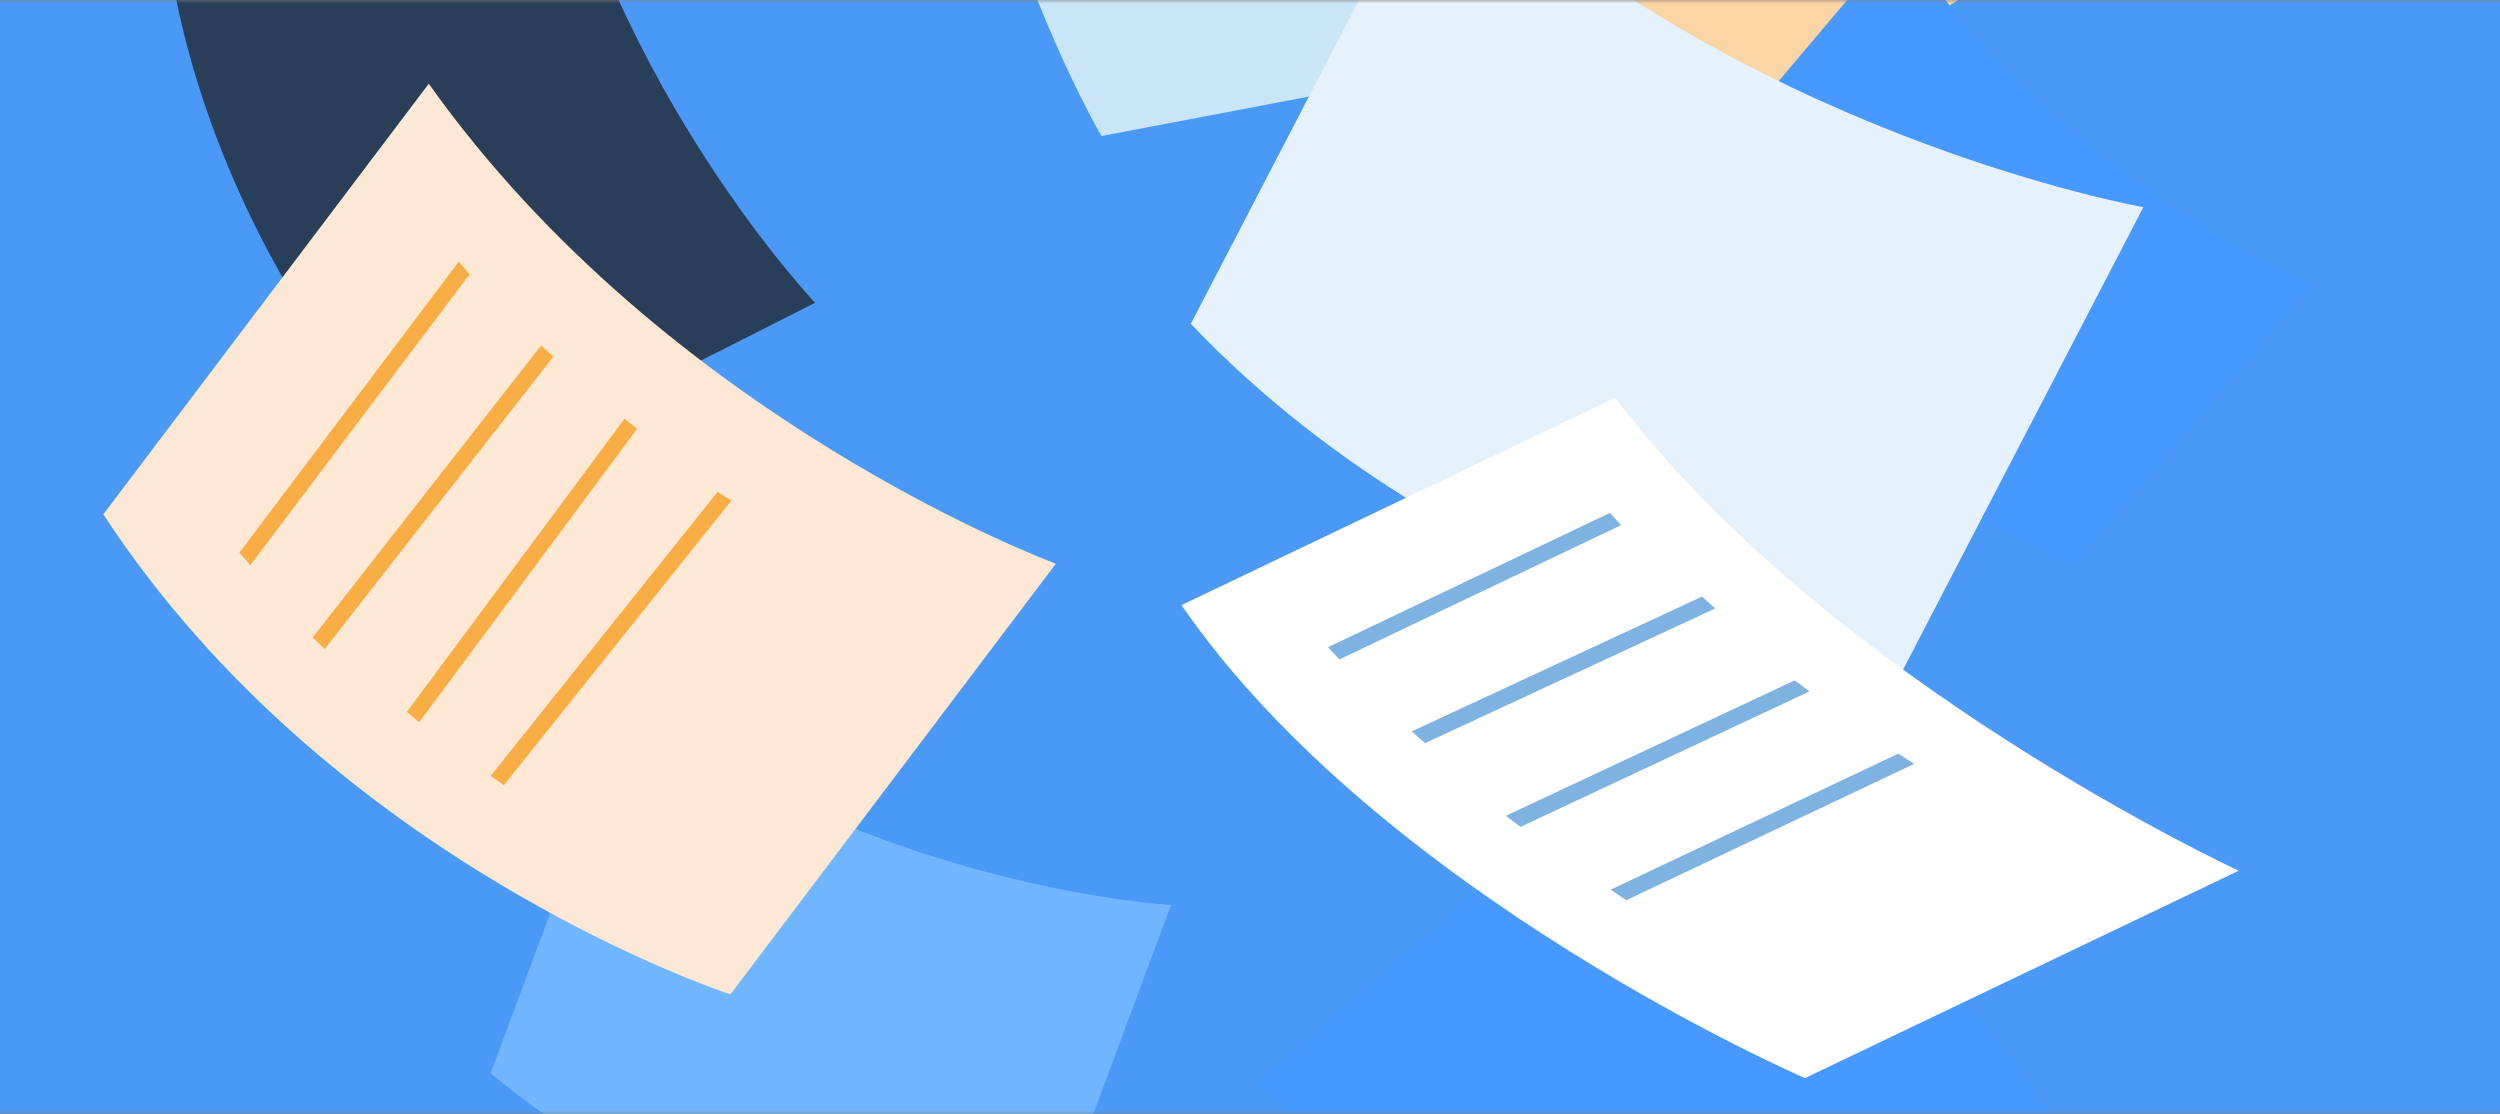 <svg width="359" height="160" fill="none" xmlns="http://www.w3.org/2000/svg"><rect width="100%" height="100%" fill="#808080" stroke="none"/><mask id="a" style="mask-type:alpha" maskUnits="userSpaceOnUse" x="-3" y="0" width="365" height="160"><path fill="#FCE8D4" d="M-3 0h365v160H-3z"/></mask><g mask="url(#a)"><path fill="#4A99F6" d="M-3 0h365v160H-3z"/><path d="m196.717-44.658 47.797-29.002c10.365 41.671 42.392 70.206 42.392 70.206l-47.798 29.001c0-.018-33.517-27.637-42.391-70.206Z" fill="#FCD5A5"/><path d="m70.453 154.114 19.87-53.409c34.423 26.733 77.834 29.264 77.834 29.264l-19.87 53.409c0 .019-44.036-.856-77.834-29.264Z" fill="#6FB6FF"/><path d="m238.805 31.262 34.097-40.287C294.726 25.048 332 40.875 332 40.875l-34.097 40.288s-38.333-14.562-59.098-49.901Z" fill="#4799FF"/><path d="m23.855-8.924 53.776-27.158c7.525 45.944 39.419 79.565 39.419 79.565L63.275 70.641s-33.58-32.77-39.42-79.565Z" fill="#283E59"/><path d="m136.727-90.752 76.123-14.475C206.329-46.803 234.296 5.06 234.296 5.06l-76.123 14.474s-30.362-51.412-21.446-110.286Z" fill="#CAE5F7"/><path d="M171 46.5 206.597-22c42.534 41.394 101.189 51.752 101.189 51.752l-35.597 68.5S212.428 90.029 171 46.499Z" fill="#E5F2FC"/><path d="m310.956 191.463-57.918 50.536c-23.305-54.57-72.856-86.25-72.856-86.25l57.918-50.536c.019 0 51.366 30.101 72.856 86.25Z" fill="#4799FF"/><path d="m169.66 86.896 62.298-29.783c30.649 40.712 89.52 67.922 89.52 67.922l-62.297 29.783c0-.019-60.829-26.29-89.521-67.922Z" fill="#fff"/><path d="M14.836 73.862 61.574 12.02c34.429 48.482 90.049 68.931 90.049 68.931l-46.738 61.842s-57.078-18.524-90.049-68.931Z" fill="#FCE8D4"/><path d="M65.88 37.572 34.378 79.358c.504.595 1.026 1.19 1.529 1.767l.037.038 31.504-41.785c-.522-.595-1.044-1.21-1.566-1.806ZM103.046 70.64l-32.593 40.79c.64.445 1.282.872 1.923 1.299l32.649-40.845c-.66-.408-1.319-.817-1.979-1.243ZM89.692 60.12l-31.264 42.103c.583.502 1.166 1.004 1.768 1.487l31.3-42.142a78.129 78.129 0 0 1-1.804-1.449ZM77.721 49.598 44.899 91.544c.578.561 1.155 1.103 1.732 1.645l32.84-41.985a44.007 44.007 0 0 1-1.75-1.606Z" fill="#F9AD45"/><path d="m272.596 108.221-41.307 19.537c.749.508 1.498 1.017 2.247 1.507l41.345-19.575c-.768-.471-1.517-.979-2.285-1.469ZM257.73 97.697l-41.472 19.442c.7.546 1.381 1.074 2.081 1.602l41.51-19.46c-.7-.509-1.419-1.037-2.119-1.584ZM244.396 85.674l-41.667 19.351c.629.564 1.258 1.129 1.906 1.693l41.686-19.352a174.57 174.57 0 0 1-1.925-1.692ZM231.196 73.648l-40.492 19.286c.539.593 1.077 1.185 1.633 1.758l40.455-19.285a72.97 72.97 0 0 1-1.596-1.759Z" fill="#7EB2E0"/></g></svg>